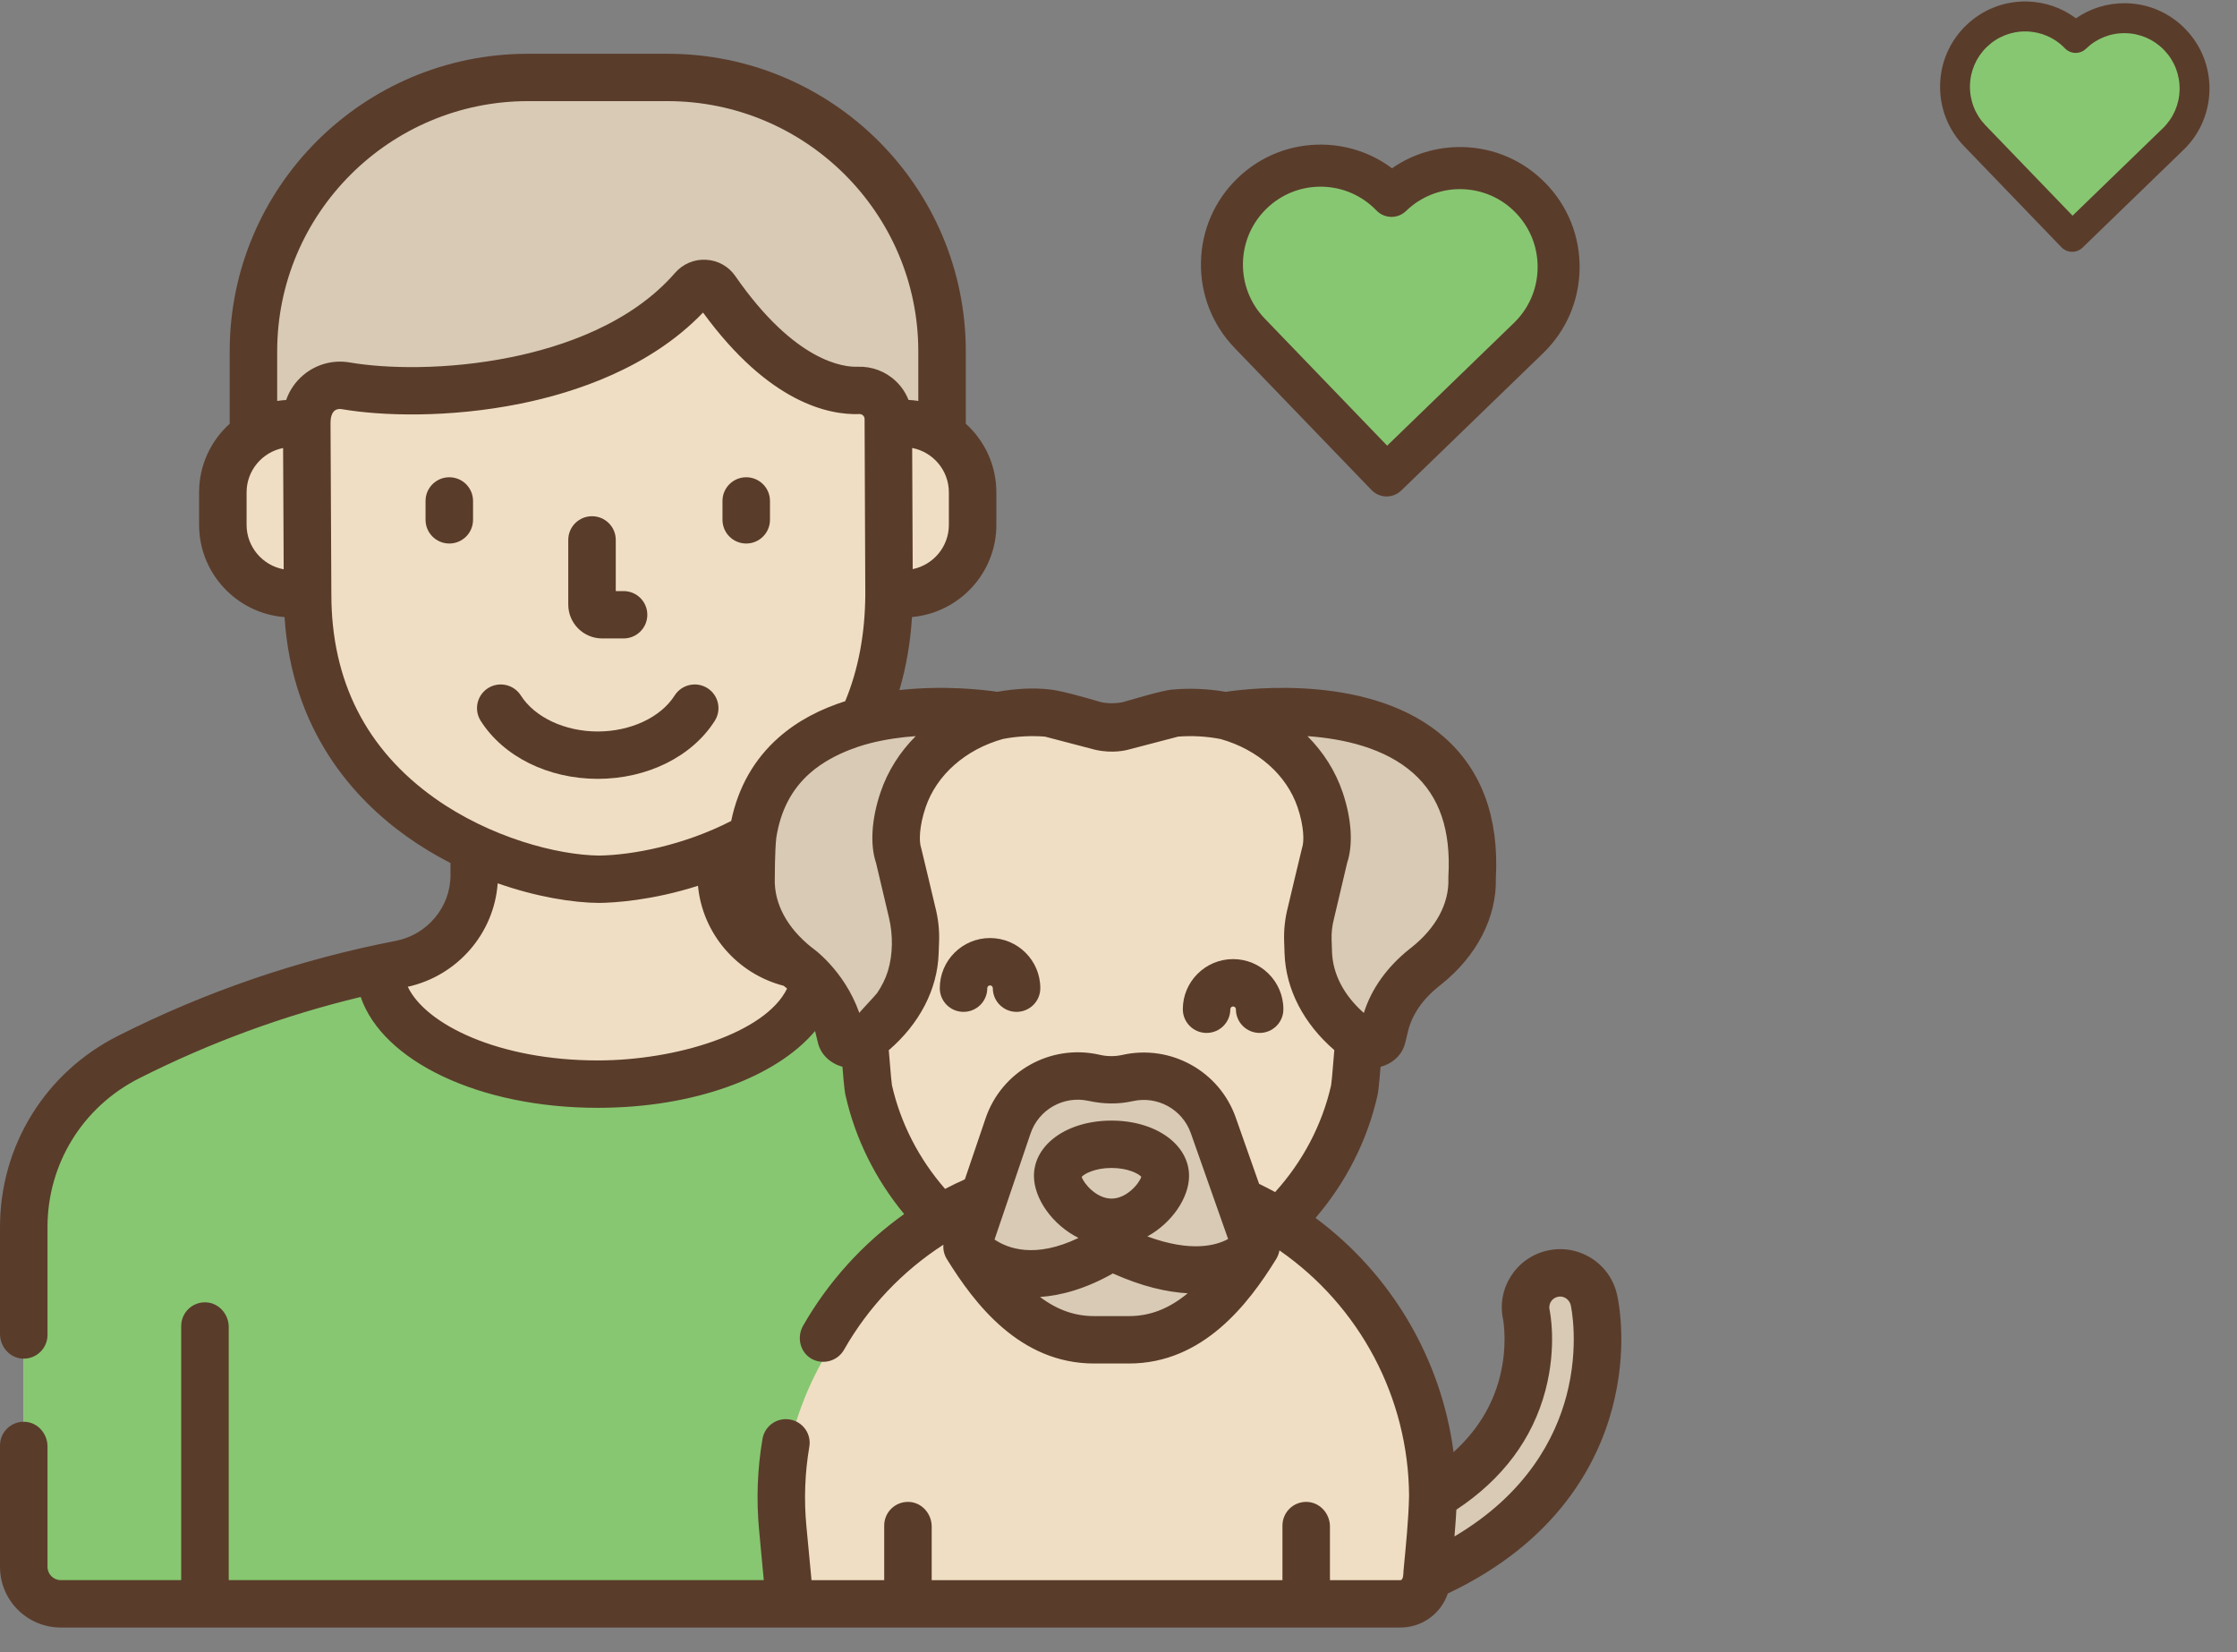 <svg width="65" height="48" viewBox="0 0 65 48" fill="none" xmlns="http://www.w3.org/2000/svg">
<rect x="0" y="0" width="65" height="48" fill="#808080" stroke="none"/>
<path d="M40.978 9.23C42.334 7.984 42.37 5.925 41.058 4.633C41.052 4.627 41.045 4.621 41.039 4.615C42.169 4.098 43.567 4.299 44.488 5.206C45.636 6.338 45.605 8.14 44.417 9.231L44.414 9.233L40.118 13.182L38.458 11.546L40.974 9.233L40.978 9.23Z" fill="white"/>
<path d="M36.404 9.44C35.284 8.332 35.315 6.566 36.473 5.497C37.631 4.428 39.478 4.46 40.598 5.569C40.828 5.356 41.369 5.081 41.377 5.079C44.807 4.481 46.356 8.084 45.033 9.305L40.631 13.638L36.407 9.443L36.404 9.44Z" fill="#87C771"/>
<path fill-rule="evenodd" clip-rule="evenodd" d="M39.852 14.237C39.969 14.358 40.124 14.421 40.28 14.424C40.436 14.426 40.593 14.37 40.715 14.252L44.835 10.264L44.84 10.259C45.505 9.615 45.882 8.747 45.898 7.816C45.914 6.886 45.568 6.005 44.923 5.336C44.278 4.666 43.412 4.289 42.484 4.272C41.747 4.26 41.04 4.476 40.447 4.889C39.867 4.455 39.169 4.215 38.432 4.202C37.504 4.186 36.625 4.533 35.957 5.179C35.289 5.825 34.912 6.694 34.896 7.624C34.88 8.554 35.225 9.434 35.869 10.103L35.873 10.108L39.852 14.237ZM44.678 7.795C44.668 8.399 44.423 8.962 43.99 9.382L43.985 9.387L40.306 12.948L36.753 9.26L36.749 9.255C36.33 8.821 36.106 8.249 36.116 7.646C36.127 7.042 36.371 6.478 36.804 6.059C37.238 5.639 37.808 5.414 38.411 5.424C39.013 5.435 39.575 5.68 39.994 6.114C40.106 6.231 40.26 6.298 40.422 6.301C40.584 6.304 40.74 6.242 40.856 6.129C41.29 5.71 41.86 5.485 42.462 5.495C43.065 5.506 43.627 5.751 44.046 6.185C44.464 6.619 44.689 7.191 44.678 7.795Z" fill="#5A3C2B"/>
<path d="M60.699 3.62C61.663 2.734 61.689 1.269 60.756 0.35C60.751 0.346 60.747 0.342 60.742 0.337C61.546 -0.03 62.541 0.112 63.196 0.758C64.013 1.563 63.99 2.845 63.146 3.621L63.144 3.623L60.087 6.432L58.906 5.268L60.696 3.623L60.699 3.62Z" fill="white"/>
<path d="M57.444 3.77C56.647 2.981 56.669 1.725 57.493 0.965C58.317 0.204 59.63 0.227 60.427 1.016C60.591 0.865 60.976 0.669 60.982 0.668C63.422 0.242 64.524 2.805 63.583 3.674L60.451 6.756L57.446 3.772L57.444 3.77Z" fill="#87C771"/>
<path fill-rule="evenodd" clip-rule="evenodd" d="M59.898 7.183C59.982 7.269 60.092 7.314 60.203 7.316C60.314 7.318 60.426 7.277 60.512 7.194L63.443 4.356L63.447 4.353C63.92 3.895 64.188 3.277 64.2 2.615C64.212 1.953 63.965 1.326 63.506 0.85C63.047 0.374 62.431 0.105 61.771 0.094C61.246 0.085 60.744 0.238 60.321 0.532C59.909 0.224 59.413 0.053 58.888 0.043C58.228 0.032 57.602 0.279 57.127 0.739C56.652 1.199 56.384 1.816 56.373 2.478C56.361 3.139 56.607 3.766 57.065 4.241L57.068 4.245L59.898 7.183ZM63.332 2.6C63.325 3.029 63.151 3.43 62.843 3.729L62.839 3.732L60.222 6.266L57.694 3.642L57.691 3.639C57.393 3.33 57.233 2.923 57.241 2.493C57.248 2.064 57.422 1.663 57.731 1.364C58.039 1.066 58.445 0.906 58.873 0.913C59.302 0.921 59.702 1.095 60 1.404C60.08 1.487 60.189 1.535 60.304 1.537C60.419 1.539 60.53 1.495 60.613 1.415C60.922 1.116 61.327 0.956 61.756 0.964C62.184 0.971 62.584 1.145 62.882 1.454C63.18 1.763 63.34 2.17 63.332 2.6Z" fill="#5A3C2B"/>
<path fill-rule="evenodd" clip-rule="evenodd" d="M31.01 31.329C28.485 30.051 25.826 29.15 23.111 28.624C21.864 28.383 20.957 27.305 20.957 26.038V21.94H13.78V26.038C13.78 27.305 12.874 28.383 11.627 28.624C8.911 29.15 6.252 30.051 3.728 31.329C1.865 32.273 0.69 34.18 0.69 36.264V46.134C0.69 46.727 1.173 47.209 1.768 47.209H34.047V36.264C34.047 34.18 32.873 32.273 31.01 31.329Z" fill="#EFDEC3"/>
<path fill-rule="evenodd" clip-rule="evenodd" d="M31.01 31.329C28.486 30.051 25.826 29.15 23.111 28.624C21.864 28.383 20.957 27.305 20.957 26.038V21.94H16.39V29.057C16.39 30.323 17.297 31.401 18.543 31.643C21.259 32.168 23.919 33.07 26.442 34.348C28.306 35.291 29.48 37.198 29.48 39.282V47.209H34.047V36.264C34.047 34.18 32.873 32.273 31.01 31.329Z" fill="#EFDEC3"/>
<path fill-rule="evenodd" clip-rule="evenodd" d="M31.01 31.329C28.669 30.144 26.211 29.283 23.701 28.745C23.701 28.753 23.702 28.76 23.702 28.768C23.702 30.614 20.867 32.109 17.369 32.109C13.871 32.109 11.036 30.614 11.036 28.768C11.036 28.761 11.037 28.753 11.037 28.745C8.526 29.283 6.069 30.144 3.727 31.329C1.865 32.273 0.69 34.18 0.69 36.264V46.134C0.69 46.728 1.173 47.209 1.768 47.209H34.047V36.264C34.047 34.18 32.873 32.273 31.01 31.329Z" fill="#87C771"/>
<path fill-rule="evenodd" clip-rule="evenodd" d="M34.048 47.209V36.264C34.048 34.18 32.874 32.273 31.011 31.329C28.67 30.144 26.212 29.283 23.702 28.745C23.702 28.753 23.703 28.76 23.703 28.768C23.703 30.186 22.027 31.397 19.664 31.883C21.991 32.425 24.267 33.246 26.443 34.348C28.306 35.291 29.48 37.199 29.48 39.283V47.209H34.048Z" fill="#87C771"/>
<path fill-rule="evenodd" clip-rule="evenodd" d="M19.395 2.862H15.345C10.938 2.862 7.365 6.425 7.365 10.821V15.722H27.374V10.821C27.375 6.425 23.802 2.862 19.395 2.862Z" fill="#D8CAB4"/>
<path fill-rule="evenodd" clip-rule="evenodd" d="M19.395 2.862H15.345C15.258 2.862 15.172 2.866 15.086 2.869C19.373 3.005 22.807 6.512 22.807 10.821V15.722H27.375V10.821C27.375 6.425 23.802 2.862 19.395 2.862Z" fill="#D8CAB4"/>
<path fill-rule="evenodd" clip-rule="evenodd" d="M9.786 12.916H8.481C7.374 12.916 6.478 13.811 6.478 14.915V15.861C6.478 16.965 7.374 17.861 8.481 17.861H9.786V12.916Z" fill="#EFDEC3"/>
<path fill-rule="evenodd" clip-rule="evenodd" d="M24.954 12.916H26.259C27.366 12.916 28.262 13.811 28.262 14.915V15.861C28.262 16.965 27.366 17.861 26.259 17.861H24.954V12.916Z" fill="#EFDEC3"/>
<path fill-rule="evenodd" clip-rule="evenodd" d="M10.046 11.821C9.453 11.719 8.911 12.178 8.913 12.78L8.937 17.882C8.937 24.15 14.894 26.136 17.413 26.157C19.932 26.118 25.832 24.481 25.832 17.824L25.811 12.779C25.808 12.309 25.416 11.937 24.945 11.955C23.098 12.024 21.459 9.979 20.798 9.025C20.641 8.798 20.315 8.785 20.134 8.993C17.565 11.948 12.351 12.219 10.046 11.821Z" fill="#EFDEC3"/>
<path fill-rule="evenodd" clip-rule="evenodd" d="M25.811 12.778C25.809 12.309 25.416 11.937 24.946 11.954C23.433 12.011 22.062 10.652 21.251 9.633L21.271 17.824C21.271 22.842 17.919 25.007 15.19 25.786C16.04 26.038 16.822 26.152 17.414 26.157C19.932 26.118 25.833 24.481 25.833 17.824L25.811 12.778Z" fill="#EFDEC3"/>
<path fill-rule="evenodd" clip-rule="evenodd" d="M46.315 38.377C46.194 37.837 45.657 37.496 45.115 37.617C44.573 37.738 44.232 38.273 44.353 38.814C44.355 38.822 44.537 39.706 44.239 40.832C43.828 42.386 42.727 43.602 40.967 44.449C39.334 45.234 38.185 46.222 37.379 47.198H40.275C40.724 46.861 41.242 46.543 41.84 46.255C44.723 44.869 45.793 42.819 46.183 41.343C46.602 39.76 46.346 38.514 46.315 38.377Z" fill="#D8CAB4"/>
<path fill-rule="evenodd" clip-rule="evenodd" d="M32.169 34.691H32.166C26.59 34.691 22.222 39.477 22.746 45.014L22.953 47.208H40.688C41.083 47.208 41.413 46.909 41.451 46.517L41.593 45.015C42.116 39.477 37.749 34.691 32.172 34.691H32.169Z" fill="#EFDEC3"/>
<path fill-rule="evenodd" clip-rule="evenodd" d="M32.172 34.691H32.166C31.523 34.691 30.896 34.755 30.291 34.876C34.521 35.761 37.576 39.702 37.153 44.179L36.866 47.208H40.688C41.083 47.208 41.413 46.909 41.451 46.517L41.593 45.015C42.115 39.477 37.748 34.691 32.172 34.691Z" fill="#EFDEC3"/>
<path fill-rule="evenodd" clip-rule="evenodd" d="M38.418 23.15L38.41 23.138C38.209 22.88 37.981 22.638 37.729 22.418C36.797 21.602 35.454 21.213 34.116 21.332L32.597 21.729C32.514 21.737 32.406 21.741 32.298 21.741C32.189 21.741 32.081 21.737 31.998 21.729L30.479 21.332C29.141 21.213 27.797 21.602 26.866 22.418C26.614 22.638 26.386 22.88 26.185 23.138L26.177 23.15C25.246 24.35 24.785 25.764 24.858 27.194C24.858 27.194 25.168 31.961 25.241 32.283C25.585 33.804 26.403 35.178 27.553 36.234C27.788 36.45 28 36.668 28.1 36.83C29.128 38.493 30.257 39.537 31.789 39.537H32.806C34.338 39.537 35.467 38.493 36.495 36.83C36.595 36.668 36.807 36.45 37.042 36.234C38.191 35.178 39.009 33.804 39.354 32.283C39.426 31.961 39.737 27.194 39.737 27.194C39.81 25.764 39.349 24.35 38.418 23.15Z" fill="#EFDEC3"/>
<path fill-rule="evenodd" clip-rule="evenodd" d="M38.418 23.15L38.41 23.138C38.209 22.88 37.981 22.638 37.728 22.418C36.797 21.602 35.454 21.213 34.115 21.332L33.154 21.584C34.527 22.848 35.258 25.805 35.187 27.194C35.187 27.194 34.877 31.961 34.804 32.283C34.46 33.804 33.642 35.178 32.492 36.234C32.258 36.45 32.045 36.668 31.945 36.83C31.357 37.782 30.735 38.531 30.023 38.998C30.553 39.346 31.135 39.537 31.789 39.537H32.806C34.337 39.537 35.467 38.493 36.495 36.83C36.594 36.668 36.807 36.45 37.041 36.234C38.191 35.178 39.009 33.804 39.353 32.283C39.426 31.961 39.737 27.194 39.737 27.194C39.81 25.764 39.349 24.35 38.418 23.15Z" fill="#EFDEC3"/>
<path fill-rule="evenodd" clip-rule="evenodd" d="M21.824 26.111C21.791 27.052 22.27 27.974 23.159 28.68L23.206 28.717C23.806 29.193 24.205 29.781 24.357 30.41L24.438 30.75C24.485 30.942 24.809 31.023 25.001 30.89C25.982 30.214 26.549 29.282 26.584 28.294L26.596 27.936C26.606 27.667 26.576 27.396 26.506 27.13L26.119 25.49C25.978 25.108 26.023 24.491 26.241 23.849C26.64 22.67 27.683 21.764 28.988 21.41C28.988 21.409 21.481 20.086 21.824 26.111Z" fill="#D8CAB4"/>
<path fill-rule="evenodd" clip-rule="evenodd" d="M42.775 26.111C42.808 27.052 42.329 27.974 41.44 28.68L41.393 28.717C40.793 29.193 40.394 29.781 40.242 30.41L40.161 30.75C40.115 30.942 39.79 31.023 39.598 30.89C38.617 30.214 38.049 29.282 38.015 28.294L38.002 27.936C37.993 27.667 38.023 27.396 38.093 27.13L38.48 25.49C38.621 25.108 38.576 24.491 38.358 23.849C37.959 22.67 36.916 21.764 35.611 21.41C35.611 21.409 43.118 20.086 42.775 26.111Z" fill="#D8CAB4"/>
<path fill-rule="evenodd" clip-rule="evenodd" d="M36.495 36.829L35.254 33.308C34.894 32.285 33.823 31.693 32.763 31.932C32.456 32.001 32.139 32.002 31.832 31.934L31.779 31.923C30.713 31.69 29.642 32.293 29.292 33.324L28.1 36.829C29.128 38.493 30.257 39.537 31.789 39.537H32.806C34.338 39.537 35.467 38.493 36.495 36.829Z" fill="#D8CAB4"/>
<path fill-rule="evenodd" clip-rule="evenodd" d="M17.498 18.549H18.119C18.5 18.549 18.809 18.241 18.809 17.861C18.809 17.48 18.5 17.173 18.119 17.173H17.892V15.686C17.892 15.305 17.583 14.998 17.202 14.998C16.821 14.998 16.512 15.305 16.512 15.686V17.565C16.512 18.108 16.954 18.549 17.498 18.549Z" fill="#5A3C2B"/>
<path fill-rule="evenodd" clip-rule="evenodd" d="M20.769 20.942C20.973 20.621 20.878 20.196 20.555 19.992C20.233 19.79 19.807 19.885 19.603 20.206C19.201 20.841 18.323 21.252 17.369 21.252C16.414 21.252 15.537 20.841 15.134 20.206C14.93 19.885 14.504 19.79 14.181 19.992C13.859 20.196 13.764 20.621 13.967 20.942C14.627 21.982 15.93 22.628 17.369 22.628C18.806 22.628 20.11 21.982 20.769 20.942Z" fill="#5A3C2B"/>
<path fill-rule="evenodd" clip-rule="evenodd" d="M21.683 15.791C22.064 15.791 22.373 15.483 22.373 15.102V14.554C22.373 14.174 22.064 13.866 21.683 13.866C21.302 13.866 20.993 14.174 20.993 14.554V15.102C20.993 15.483 21.302 15.791 21.683 15.791Z" fill="#5A3C2B"/>
<path fill-rule="evenodd" clip-rule="evenodd" d="M13.055 13.866C12.674 13.866 12.365 14.174 12.365 14.554V15.102C12.365 15.483 12.674 15.791 13.055 15.791C13.437 15.791 13.745 15.483 13.745 15.102V14.554C13.745 14.174 13.437 13.866 13.055 13.866Z" fill="#5A3C2B"/>
<path fill-rule="evenodd" clip-rule="evenodd" d="M35.059 30.01C35.441 30.01 35.749 29.702 35.749 29.322C35.749 29.277 35.786 29.241 35.83 29.241C35.875 29.241 35.911 29.277 35.911 29.322C35.911 29.702 36.22 30.01 36.601 30.01C36.982 30.01 37.291 29.702 37.291 29.322C37.291 28.518 36.636 27.865 35.83 27.865C35.025 27.865 34.369 28.518 34.369 29.322C34.369 29.702 34.678 30.01 35.059 30.01Z" fill="#5A3C2B"/>
<path fill-rule="evenodd" clip-rule="evenodd" d="M28.687 28.71C28.687 28.665 28.723 28.629 28.767 28.629C28.812 28.629 28.848 28.665 28.848 28.71C28.848 29.09 29.157 29.398 29.538 29.398C29.919 29.398 30.228 29.09 30.228 28.71C30.228 27.906 29.573 27.253 28.767 27.253C27.962 27.253 27.307 27.906 27.307 28.71C27.307 29.09 27.615 29.398 27.997 29.398C28.378 29.398 28.687 29.09 28.687 28.71Z" fill="#5A3C2B"/>
<path fill-rule="evenodd" clip-rule="evenodd" d="M46.987 37.616C46.888 37.175 46.624 36.799 46.242 36.556C45.859 36.314 45.405 36.235 44.963 36.333C44.053 36.536 43.477 37.438 43.676 38.343C43.685 38.395 43.812 39.13 43.57 40.045C43.353 40.865 42.906 41.582 42.236 42.188C41.877 39.476 40.429 37.017 38.225 35.385C39.112 34.351 39.73 33.134 40.026 31.823C40.039 31.763 40.059 31.679 40.115 30.994C40.154 30.983 40.192 30.971 40.229 30.957C40.54 30.839 40.759 30.599 40.831 30.299L40.913 29.959C41.028 29.479 41.342 29.024 41.822 28.644L41.869 28.607C42.913 27.778 43.493 26.65 43.465 25.508C43.558 23.759 43.057 22.388 41.977 21.43C39.889 19.58 36.339 19.992 35.616 20.1C35.1 20.01 34.574 19.988 34.049 20.035C33.751 20.062 32.795 20.354 32.618 20.401C32.517 20.427 32.192 20.458 31.958 20.39C31.636 20.295 30.892 20.079 30.54 20.035C30.019 19.971 29.493 20.01 28.98 20.099C28.597 20.043 27.445 19.904 26.134 20.049C26.33 19.383 26.453 18.674 26.5 17.927C27.872 17.804 28.951 16.65 28.951 15.25V14.304C28.951 13.514 28.608 12.803 28.063 12.311V10.21C28.063 5.434 24.182 1.562 19.393 1.562H15.343C10.555 1.562 6.674 5.434 6.674 10.21V12.311C6.128 12.803 5.785 13.514 5.785 14.304V15.249C5.785 16.661 6.881 17.821 8.268 17.929C8.482 21.243 10.295 23.22 11.83 24.311C12.241 24.603 12.664 24.856 13.09 25.074V25.426C13.09 26.354 12.419 27.158 11.495 27.336C8.686 27.88 5.967 28.811 3.414 30.103C1.308 31.17 0 33.296 0 35.652V38.756C0 39.133 0.291 39.462 0.669 39.473C1.059 39.485 1.38 39.172 1.38 38.785V35.652C1.38 33.817 2.399 32.162 4.039 31.331C6.089 30.294 8.25 29.5 10.48 28.965C11.116 30.824 13.914 32.186 17.368 32.186C20.159 32.186 22.546 31.301 23.681 29.958C23.683 29.958 23.683 29.958 23.685 29.959C23.685 29.959 23.767 30.299 23.767 30.299C23.85 30.646 24.139 30.902 24.478 30.992C24.535 31.68 24.554 31.764 24.568 31.823C24.853 33.084 25.437 34.262 26.272 35.272C25.078 36.123 24.07 37.231 23.336 38.515C23.148 38.844 23.242 39.275 23.567 39.469C23.896 39.666 24.334 39.551 24.523 39.218C25.226 37.979 26.224 36.929 27.412 36.163C27.4 36.307 27.434 36.453 27.512 36.579C28.317 37.882 29.636 39.614 31.789 39.614H32.805C34.958 39.614 36.277 37.882 37.082 36.579C37.13 36.501 37.161 36.416 37.176 36.328C39.507 37.943 40.927 40.601 40.943 43.462C40.926 44.187 40.85 44.907 40.782 45.627C40.776 45.689 40.788 45.909 40.687 45.909H38.644V44.351C38.644 43.974 38.352 43.646 37.974 43.635C37.584 43.623 37.264 43.935 37.264 44.323V45.909H27.072V44.351C27.072 43.974 26.781 43.646 26.403 43.635C26.012 43.623 25.692 43.935 25.692 44.323V45.909H23.58L23.431 44.338C23.358 43.565 23.387 42.79 23.516 42.035C23.581 41.66 23.328 41.305 22.952 41.241C22.576 41.176 22.22 41.429 22.156 41.803C22.006 42.678 21.973 43.574 22.058 44.467L22.193 45.908H6.646V38.554C6.646 38.177 6.354 37.848 5.977 37.837C5.586 37.825 5.265 38.138 5.265 38.525V45.908H1.767C1.554 45.908 1.38 45.736 1.38 45.522V42.023C1.38 41.647 1.089 41.318 0.711 41.307C0.32 41.295 0 41.608 0 41.995V45.522C0 46.496 0.792 47.285 1.767 47.285H40.687C41.327 47.285 41.872 46.879 42.068 46.297C45.24 44.797 46.419 42.535 46.849 40.907C47.3 39.201 47.043 37.866 46.987 37.616ZM41.063 22.462C41.828 23.14 42.162 24.121 42.086 25.46C42.085 25.481 42.085 25.502 42.085 25.523C42.111 26.246 41.729 26.959 41.011 27.529L40.963 27.566C40.305 28.089 39.847 28.73 39.629 29.43C39.052 28.921 38.727 28.304 38.704 27.658L38.692 27.3C38.685 27.098 38.708 26.893 38.761 26.692C38.762 26.686 38.763 26.681 38.765 26.675L39.143 25.071C39.322 24.538 39.275 23.794 39.012 23.017C38.804 22.403 38.452 21.85 37.99 21.387C39.041 21.462 40.238 21.729 41.063 22.462ZM27.571 15.249C27.571 15.883 27.119 16.413 26.52 16.535L26.505 13.015C27.111 13.131 27.571 13.665 27.571 14.304V15.249ZM8.054 10.21C8.054 6.2 11.324 2.938 15.344 2.938H19.393C23.413 2.938 26.683 6.2 26.683 10.21V11.649C26.59 11.634 26.494 11.624 26.398 11.619C26.319 11.417 26.196 11.232 26.034 11.077C25.732 10.789 25.337 10.641 24.92 10.655C24.526 10.672 23.101 10.524 21.366 8.021C21.17 7.738 20.861 7.565 20.517 7.547C20.17 7.527 19.841 7.668 19.613 7.93C18.319 9.419 16.311 10.082 14.854 10.377C12.962 10.761 11.191 10.708 10.165 10.531C9.68 10.447 9.187 10.581 8.812 10.898C8.581 11.093 8.411 11.343 8.315 11.621C8.226 11.626 8.139 11.636 8.054 11.649V10.21ZM7.165 15.249V14.304C7.165 13.667 7.623 13.134 8.226 13.017L8.243 16.54C7.631 16.428 7.165 15.892 7.165 15.249ZM9.628 17.267C9.628 17.267 9.604 12.298 9.604 12.296C9.604 11.881 9.821 11.869 9.93 11.887C11.081 12.086 13.05 12.148 15.13 11.726C16.716 11.405 18.888 10.686 20.428 9.081C22.352 11.715 24.091 12.062 24.972 12.03C25.051 12.026 25.121 12.091 25.122 12.17C25.122 12.17 25.142 17.263 25.143 17.271C25.136 18.415 24.94 19.456 24.559 20.372C23.863 20.593 23.189 20.928 22.622 21.43C21.91 22.061 21.45 22.872 21.246 23.852C19.854 24.566 18.375 24.841 17.412 24.857C16.181 24.844 14.228 24.324 12.632 23.19C10.639 21.773 9.628 19.781 9.628 17.267ZM17.368 30.809C14.492 30.809 12.37 29.764 11.849 28.669C13.295 28.348 14.357 27.116 14.461 25.663C15.592 26.06 16.648 26.227 17.407 26.233H17.423C17.825 26.227 18.931 26.167 20.281 25.735C20.411 27.118 21.409 28.288 22.773 28.641L22.775 28.643C22.808 28.669 22.839 28.695 22.87 28.721C22.237 30.02 19.636 30.809 17.368 30.809ZM23.588 27.529C22.869 26.959 22.488 26.246 22.513 25.523C22.514 25.502 22.512 24.722 22.557 24.336C22.68 23.552 23.002 22.932 23.535 22.462C24.256 21.825 25.255 21.604 25.291 21.591C25.731 21.48 26.181 21.417 26.608 21.387C26.146 21.849 25.794 22.403 25.586 23.017C25.323 23.794 25.276 24.538 25.455 25.071C25.455 25.071 25.834 26.675 25.834 26.675C25.948 27.167 25.947 27.724 25.8 28.21C25.73 28.438 25.62 28.653 25.487 28.85C25.442 28.917 24.964 29.415 24.97 29.43C24.521 28.163 23.588 27.529 23.588 27.529ZM25.917 31.529C25.91 31.484 25.886 31.294 25.825 30.512C26.716 29.746 27.238 28.747 27.274 27.706L27.287 27.349C27.299 27.016 27.261 26.68 27.176 26.352C27.176 26.352 26.777 24.666 26.767 24.64C26.698 24.454 26.709 24.005 26.895 23.457C27.214 22.514 28.054 21.773 29.144 21.469C29.543 21.392 29.953 21.37 30.363 21.401L31.823 21.783C32.331 21.9 32.735 21.793 32.772 21.783L34.233 21.401C34.648 21.369 35.064 21.393 35.469 21.472C36.552 21.778 37.386 22.518 37.705 23.457C37.89 24.005 37.901 24.454 37.832 24.64C37.823 24.666 37.423 26.352 37.423 26.352C37.338 26.68 37.301 27.016 37.313 27.349L37.325 27.706C37.362 28.745 37.882 29.743 38.771 30.509C38.709 31.293 38.686 31.485 38.678 31.53C38.417 32.678 37.858 33.741 37.051 34.634C36.898 34.55 36.743 34.471 36.585 34.394L35.906 32.467C35.429 31.115 34.012 30.334 32.611 30.649C32.386 30.7 32.151 30.695 31.927 30.639C30.516 30.33 29.102 31.126 28.638 32.491L28.036 34.263C27.841 34.35 27.65 34.443 27.461 34.541C26.7 33.668 26.169 32.636 25.917 31.529ZM33.339 35.922C34.05 35.532 34.55 34.799 34.55 34.164C34.55 33.248 33.581 32.557 32.296 32.557C31.012 32.557 30.043 33.248 30.043 34.164C30.043 34.824 30.583 35.59 31.338 35.966C30.076 36.573 29.281 36.272 28.898 36.012L29.944 32.933C30.182 32.233 30.906 31.825 31.63 31.984C32.054 32.077 32.488 32.087 32.913 31.992C33.632 31.83 34.358 32.23 34.602 32.924L35.685 35.997C35.336 36.188 34.606 36.39 33.339 35.922ZM32.297 34.823C31.849 34.823 31.483 34.372 31.43 34.191C31.51 34.1 31.819 33.933 32.297 33.933C32.773 33.933 33.08 34.098 33.163 34.189C33.103 34.381 32.741 34.823 32.297 34.823ZM31.789 38.237C31.233 38.237 30.72 38.059 30.22 37.681C30.843 37.639 31.554 37.44 32.336 36.998C33.185 37.378 33.907 37.541 34.51 37.574C33.968 38.025 33.411 38.237 32.806 38.237H31.789ZM45.515 40.556C45.196 41.763 44.369 43.396 42.262 44.638C42.262 44.638 42.31 44.063 42.317 43.862C43.662 42.971 44.532 41.807 44.905 40.396C45.247 39.1 45.034 38.097 45.025 38.052C44.987 37.883 45.094 37.713 45.264 37.677C45.485 37.631 45.615 37.804 45.64 37.915C45.651 37.963 45.898 39.105 45.515 40.556Z" fill="#5A3C2B"/>
</svg>

